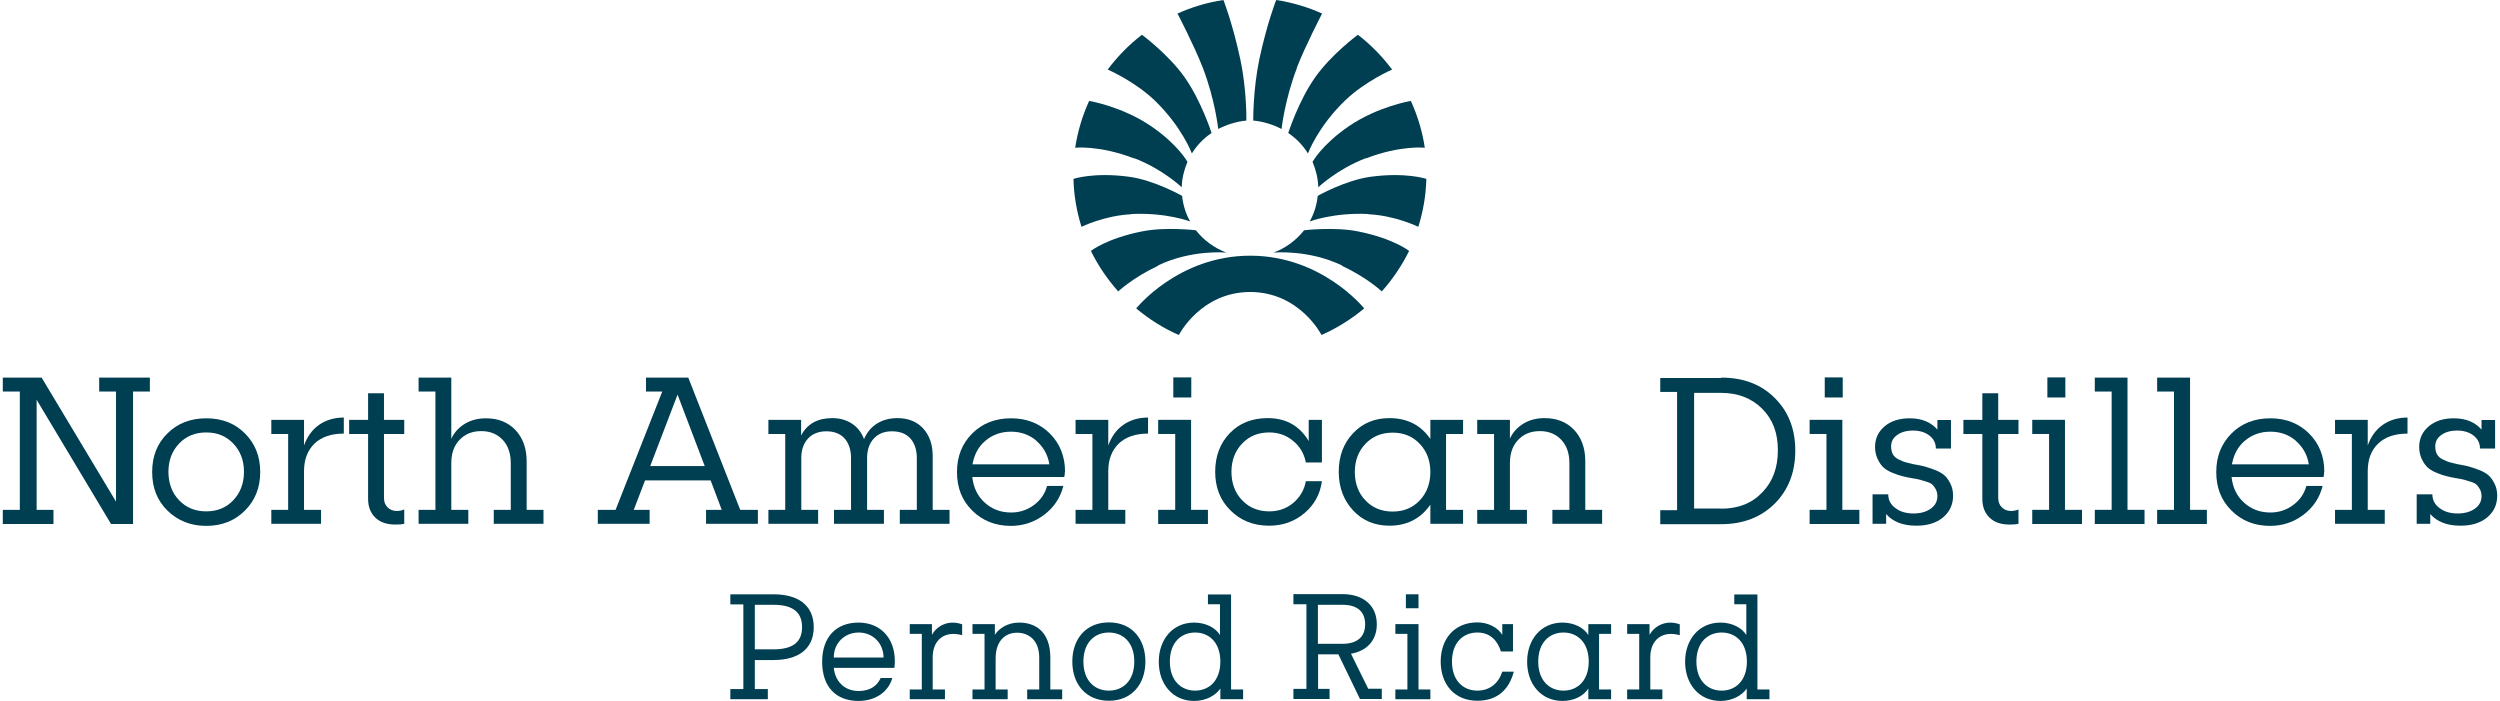 <svg width="214" height="60" viewBox="0 0 214 60" fill="none" xmlns="http://www.w3.org/2000/svg">
<g id="nadl-logo">
<path d="M97.095 13.544C99.534 14.477 101.155 16.03 101.155 16.03C101.172 15.278 101.368 14.509 101.646 13.855C101.646 13.855 100.861 12.399 98.552 10.812C96.064 9.111 93.231 8.637 93.231 8.637C92.658 9.896 92.249 11.238 92.036 12.645C92.036 12.645 94.099 12.415 97.079 13.56" fill="#003E52"/>
<path d="M98.847 8.604C101.188 10.861 102.023 13.135 102.023 13.135C102.449 12.448 103.022 11.843 103.709 11.385C103.709 11.385 102.842 8.67 101.434 6.658C100.026 4.646 97.75 2.977 97.75 2.977C96.637 3.828 95.654 4.842 94.819 5.954C94.819 5.954 97.128 6.952 98.847 8.604Z" fill="#003E52"/>
<path d="M102.956 5.791C104.004 8.49 104.282 11.041 104.282 11.041C104.97 10.682 105.87 10.387 106.689 10.322C106.689 10.322 106.738 7.721 106.165 5.055C105.494 1.93 104.724 0 104.724 0C103.333 0.213 102.023 0.605 100.795 1.161C100.795 1.161 102.236 3.926 102.956 5.791Z" fill="#003E52"/>
<path d="M116.905 13.544C114.466 14.477 112.845 16.03 112.845 16.03C112.828 15.278 112.632 14.509 112.354 13.855C112.354 13.855 113.139 12.399 115.448 10.812C117.936 9.111 120.769 8.637 120.769 8.637C121.342 9.896 121.751 11.238 121.964 12.645C121.964 12.645 119.885 12.415 116.921 13.56" fill="#003E52"/>
<path d="M115.137 8.604C112.796 10.861 111.961 13.135 111.961 13.135C111.535 12.448 110.962 11.843 110.274 11.385C110.274 11.385 111.142 8.67 112.55 6.658C113.958 4.646 116.234 2.977 116.234 2.977C117.347 3.828 118.329 4.842 119.164 5.954C119.164 5.954 116.856 6.952 115.137 8.604Z" fill="#003E52"/>
<path d="M111.028 5.791C109.98 8.49 109.701 11.041 109.701 11.041C109.014 10.682 108.113 10.387 107.278 10.322C107.278 10.322 107.246 7.721 107.802 5.055C108.473 1.93 109.243 0 109.243 0C110.618 0.213 111.944 0.605 113.172 1.161C113.172 1.161 111.732 3.926 111.011 5.791" fill="#003E52"/>
<path d="M99.125 22.721C102.039 21.33 104.986 21.625 104.986 21.625C103.938 21.232 103.038 20.562 102.367 19.711C102.367 19.711 99.764 19.4 97.75 19.809C94.721 20.414 93.379 21.478 93.379 21.478C94.001 22.737 94.787 23.899 95.72 24.945C95.72 24.945 96.964 23.768 99.125 22.753" fill="#003E52"/>
<path d="M96.849 18.321C99.829 18.173 101.876 18.959 101.876 18.959C101.499 18.288 101.27 17.552 101.188 16.767C101.188 16.767 98.83 15.425 96.653 15.131C93.641 14.722 91.889 15.311 91.889 15.311C91.921 16.734 92.167 18.108 92.576 19.417C92.576 19.417 94.508 18.451 96.866 18.337" fill="#003E52"/>
<path d="M107 24.994C111.257 24.994 113.123 28.675 113.123 28.675C114.449 28.086 115.677 27.317 116.774 26.401C116.774 26.401 113.172 21.887 107.016 21.887C100.861 21.887 97.259 26.401 97.259 26.401C98.356 27.317 99.584 28.102 100.91 28.675C100.91 28.675 102.776 24.994 107.033 24.994" fill="#003E52"/>
<path d="M114.875 22.721C111.961 21.33 109.014 21.625 109.014 21.625C110.062 21.232 110.962 20.562 111.633 19.711C111.633 19.711 114.236 19.4 116.25 19.809C119.279 20.414 120.621 21.478 120.621 21.478C119.999 22.737 119.213 23.899 118.28 24.945C118.28 24.945 117.036 23.768 114.875 22.753" fill="#003E52"/>
<path d="M117.134 18.321C114.155 18.173 112.108 18.959 112.108 18.959C112.485 18.288 112.714 17.552 112.796 16.767C112.796 16.767 115.153 15.425 117.331 15.131C120.343 14.722 122.095 15.311 122.095 15.311C122.062 16.734 121.817 18.108 121.407 19.417C121.407 19.417 119.475 18.451 117.118 18.337" fill="#003E52"/>
<path d="M64.613 58.986H65.726V59.853H62.517V58.986H63.631V51.739H62.517V50.872H66.218C68.264 50.872 69.656 51.772 69.656 53.686C69.656 55.6 68.264 56.499 66.218 56.499H64.613V58.986ZM64.613 51.772V55.583H66.218C67.92 55.583 68.657 54.913 68.657 53.686C68.657 52.459 67.937 51.772 66.218 51.772H64.613Z" fill="#003E52"/>
<path d="M76.385 58.021C76.09 59.133 75.042 60 73.487 60C71.555 60 70.376 58.789 70.376 56.647C70.376 54.504 71.604 53.293 73.487 53.293C75.517 53.293 76.826 54.847 76.565 57.17H71.375C71.457 58.152 72.144 59.149 73.503 59.149C74.403 59.149 75.058 58.773 75.386 58.037H76.401L76.385 58.021ZM75.631 56.287C75.631 55.076 74.731 54.144 73.503 54.144C72.275 54.144 71.358 55.076 71.375 56.287H75.648H75.631Z" fill="#003E52"/>
<path d="M79.855 59.019H80.887V59.853H77.874V59.019H78.906V54.258H77.874V53.424H79.773V54.34C80.15 53.653 81.1 52.999 82.36 53.441V54.373C80.854 53.948 79.839 54.782 79.839 56.254V59.035L79.855 59.019Z" fill="#003E52"/>
<path d="M89.891 59.019H90.923V59.853H87.927V59.019H88.958V56.303C88.958 54.798 88.058 54.16 87.059 54.16C86.06 54.16 85.225 54.847 85.225 56.369V59.019H86.257V59.853H83.244V59.019H84.276V54.258H83.244V53.424H85.16V54.34C85.504 53.8 86.24 53.293 87.239 53.293C88.663 53.293 89.908 54.095 89.908 56.303V59.019H89.891Z" fill="#003E52"/>
<path d="M94.918 53.277C96.898 53.277 98.045 54.7 98.045 56.63C98.045 58.56 96.882 59.984 94.918 59.984C92.953 59.984 91.79 58.56 91.79 56.63C91.79 54.7 92.953 53.277 94.918 53.277ZM94.918 59.117C96.162 59.117 97.095 58.233 97.095 56.63C97.095 55.027 96.162 54.144 94.918 54.144C93.673 54.144 92.74 55.027 92.74 56.63C92.74 58.233 93.673 59.117 94.918 59.117Z" fill="#003E52"/>
<path d="M105.379 59.019H106.411V59.853H104.462V58.937C104.086 59.509 103.251 60 102.219 60C100.386 60 99.191 58.56 99.191 56.647C99.191 54.733 100.386 53.293 102.219 53.293C103.185 53.293 104.037 53.719 104.43 54.357V51.723H103.398V50.889H105.379V59.051V59.019ZM102.301 54.144C101.106 54.144 100.14 54.995 100.14 56.63C100.14 58.266 101.106 59.117 102.301 59.117C103.496 59.117 104.462 58.266 104.462 56.63C104.462 54.995 103.496 54.144 102.301 54.144Z" fill="#003E52"/>
<path d="M110.7 50.856H114.924C116.61 50.856 117.855 51.756 117.855 53.441C117.855 54.864 116.954 55.731 115.644 55.96L117.118 58.953H118.28V59.836H116.414L114.564 56.009H112.828V58.969H113.811V59.836H110.716V58.969H111.83V51.723H110.716V50.856H110.7ZM112.812 51.772V55.109H114.924C116.267 55.109 116.856 54.438 116.856 53.441C116.856 52.443 116.283 51.772 114.924 51.772H112.812Z" fill="#003E52"/>
<path d="M121.407 59.019H122.439V59.853H119.443V59.019H120.474V54.258H119.443V53.424H121.424V59.019H121.407ZM120.343 52.066H121.424V50.872H120.343V52.066Z" fill="#003E52"/>
<path d="M129.577 57.497C129.2 58.969 128.218 59.984 126.466 59.984C124.485 59.984 123.323 58.56 123.323 56.63C123.323 54.7 124.485 53.277 126.466 53.277C127.383 53.277 128.218 53.719 128.595 54.34V53.424H129.511V55.763H128.48C128.202 54.896 127.612 54.144 126.466 54.144C125.222 54.144 124.289 55.027 124.289 56.63C124.289 58.233 125.222 59.117 126.466 59.117C127.547 59.117 128.284 58.462 128.595 57.497H129.577Z" fill="#003E52"/>
<path d="M135.962 53.424H137.91V54.258H136.879V59.019H137.91V59.853H135.962V58.937C135.569 59.575 134.718 60 133.752 60C131.918 60 130.723 58.56 130.723 56.647C130.723 54.733 131.918 53.293 133.752 53.293C134.718 53.293 135.569 53.719 135.962 54.357V53.424ZM133.834 54.144C132.638 54.144 131.673 54.995 131.673 56.63C131.673 58.266 132.638 59.117 133.834 59.117C135.029 59.117 135.995 58.266 135.995 56.63C135.995 54.995 135.029 54.144 133.834 54.144Z" fill="#003E52"/>
<path d="M141.266 59.019H142.298V59.853H139.285V59.019H140.317V54.258H139.285V53.424H141.201V54.34C141.578 53.653 142.527 52.999 143.788 53.441V54.373C142.282 53.948 141.266 54.782 141.266 56.254V59.035V59.019Z" fill="#003E52"/>
<path d="M150.451 59.019H151.466V59.853H149.518V58.937C149.141 59.509 148.306 60 147.275 60C145.441 60 144.246 58.56 144.246 56.647C144.246 54.733 145.441 53.293 147.275 53.293C148.241 53.293 149.092 53.719 149.485 54.357V51.723H148.454V50.889H150.435V59.051L150.451 59.019ZM147.373 54.144C146.178 54.144 145.212 54.995 145.212 56.63C145.212 58.266 146.178 59.117 147.373 59.117C148.568 59.117 149.534 58.266 149.534 56.63C149.534 54.995 148.568 54.144 147.373 54.144Z" fill="#003E52"/>
<path d="M12.829 32.323V33.517H11.388V44.853H9.505L3.136 34.22V43.642H4.577V44.853H0.239V43.642H1.696V33.517H0.239V32.323H3.562L9.931 42.939V33.517H8.49V32.323H12.829Z" fill="#003E52"/>
<path d="M17.658 35.807C19.001 35.807 20.098 36.232 20.965 37.099C21.833 37.966 22.275 39.062 22.275 40.404C22.275 41.745 21.833 42.841 20.965 43.708C20.098 44.575 18.985 45.016 17.658 45.016C16.332 45.016 15.219 44.575 14.335 43.708C13.451 42.841 13.025 41.745 13.025 40.404C13.025 39.062 13.451 37.966 14.335 37.099C15.203 36.232 16.316 35.807 17.658 35.807ZM17.658 37.017C16.709 37.017 15.939 37.328 15.334 37.966C14.728 38.604 14.417 39.406 14.417 40.387C14.417 41.369 14.728 42.203 15.334 42.824C15.939 43.462 16.725 43.773 17.658 43.773C18.591 43.773 19.361 43.462 19.967 42.824C20.573 42.187 20.884 41.369 20.884 40.387C20.884 39.406 20.573 38.604 19.967 37.966C19.361 37.328 18.591 37.017 17.658 37.017Z" fill="#003E52"/>
<path d="M29.43 37.116C28.366 37.116 27.531 37.394 26.925 37.966C26.335 38.539 26.024 39.324 26.024 40.338V43.642H27.482V44.836H23.225V43.642H24.666V37.148H23.225V35.938H26.024V38.13C26.303 37.361 26.728 36.772 27.318 36.363C27.907 35.954 28.611 35.742 29.43 35.742V37.116Z" fill="#003E52"/>
<path d="M34.603 37.148H32.868V42.612C32.868 42.955 32.966 43.217 33.179 43.43C33.392 43.642 33.654 43.74 33.981 43.74C34.194 43.74 34.407 43.691 34.603 43.61V44.836C34.407 44.886 34.161 44.902 33.834 44.902C33.113 44.902 32.54 44.706 32.131 44.313C31.722 43.92 31.509 43.381 31.509 42.71V37.148H29.888V35.938H31.509V33.664H32.868V35.938H34.603V37.148Z" fill="#003E52"/>
<path d="M45.065 43.642H46.522V44.836H42.265V43.642H43.722V39.651C43.722 38.817 43.493 38.146 43.035 37.655C42.576 37.165 41.971 36.903 41.201 36.903C40.432 36.903 39.81 37.148 39.335 37.655C38.86 38.146 38.631 38.817 38.631 39.651V43.642H40.088V44.836H35.831V43.642H37.272V33.517H35.831V32.323H38.631V37.557C38.893 37.001 39.286 36.576 39.81 36.265C40.334 35.954 40.939 35.807 41.594 35.807C42.626 35.807 43.477 36.134 44.115 36.805C44.754 37.475 45.081 38.375 45.081 39.487V43.642H45.065Z" fill="#003E52"/>
<path d="M63.352 43.642H64.875V44.836H60.438V43.642H61.781L60.831 41.123H55.216L54.25 43.642H55.608V44.836H51.172V43.642H52.694L56.689 33.517H55.297V32.323H58.916L63.369 43.659L63.352 43.642ZM55.658 39.896H60.324L57.999 33.779L55.658 39.896Z" fill="#003E52"/>
<path d="M79.823 43.642H81.28V44.836H77.023V43.642H78.48V39.209C78.48 38.49 78.284 37.934 77.923 37.525C77.547 37.116 77.023 36.919 76.352 36.919C75.68 36.919 75.173 37.132 74.796 37.541C74.42 37.95 74.223 38.506 74.223 39.209V43.642H75.664V44.836H71.391V43.642H72.848V39.209C72.848 38.49 72.652 37.934 72.291 37.525C71.915 37.116 71.391 36.919 70.736 36.919C70.081 36.919 69.541 37.132 69.165 37.541C68.788 37.95 68.591 38.506 68.591 39.209V43.642H70.032V44.836H65.775V43.642H67.216V37.148H65.775V35.938H68.575V37.279C69.099 36.281 69.983 35.791 71.244 35.791C71.899 35.791 72.455 35.954 72.93 36.265C73.405 36.576 73.749 37.017 73.961 37.59C74.207 37.017 74.567 36.576 75.058 36.265C75.549 35.954 76.139 35.791 76.81 35.791C77.743 35.791 78.48 36.085 79.02 36.674C79.561 37.263 79.839 38.048 79.839 39.046V43.642H79.823Z" fill="#003E52"/>
<path d="M91.152 40.387C91.152 40.485 91.152 40.633 91.103 40.829H83.228C83.326 41.728 83.67 42.465 84.292 43.021C84.898 43.577 85.651 43.871 86.552 43.871C87.272 43.871 87.927 43.659 88.5 43.233C89.073 42.808 89.449 42.268 89.629 41.598H91.021C90.775 42.595 90.235 43.413 89.4 44.051C88.565 44.689 87.599 45.016 86.535 45.016C85.209 45.016 84.096 44.575 83.228 43.708C82.344 42.841 81.918 41.745 81.918 40.404C81.918 39.062 82.36 37.966 83.228 37.099C84.096 36.232 85.209 35.807 86.552 35.807C87.894 35.807 88.991 36.249 89.859 37.099C90.726 37.966 91.168 39.062 91.168 40.387M88.729 37.737C88.123 37.214 87.386 36.952 86.535 36.952C85.684 36.952 84.963 37.214 84.358 37.721C83.752 38.228 83.392 38.915 83.244 39.749H89.826C89.695 38.931 89.318 38.261 88.713 37.737" fill="#003E52"/>
<path d="M98.274 37.116C97.21 37.116 96.375 37.394 95.769 37.966C95.18 38.539 94.868 39.324 94.868 40.338V43.642H96.326V44.836H92.069V43.642H93.51V37.148H92.069V35.938H94.868V38.13C95.147 37.361 95.572 36.772 96.162 36.363C96.751 35.954 97.455 35.742 98.274 35.742V37.116Z" fill="#003E52"/>
<path d="M108.654 37.017C107.704 37.017 106.935 37.328 106.329 37.966C105.723 38.604 105.412 39.406 105.412 40.387C105.412 41.369 105.723 42.203 106.329 42.824C106.935 43.462 107.72 43.773 108.654 43.773C109.439 43.773 110.127 43.528 110.7 43.053C111.273 42.563 111.65 41.941 111.781 41.189H113.156C113.009 42.285 112.517 43.201 111.666 43.92C110.815 44.64 109.816 45 108.637 45C107.295 45 106.198 44.558 105.33 43.691C104.446 42.824 104.02 41.712 104.02 40.387C104.02 39.062 104.43 37.95 105.265 37.083C106.1 36.216 107.18 35.791 108.523 35.791C110.078 35.791 111.24 36.445 112.026 37.754V35.938H113.156V39.586H111.781C111.633 38.833 111.273 38.212 110.684 37.737C110.094 37.246 109.423 37.017 108.637 37.017" fill="#003E52"/>
<path d="M125.238 37.148H123.781V43.642H125.238V44.836H122.439V43.201C121.604 44.395 120.441 45 118.935 45C117.675 45 116.627 44.558 115.824 43.691C115.022 42.824 114.597 41.728 114.597 40.387C114.597 39.046 115.006 37.95 115.824 37.083C116.643 36.216 117.675 35.791 118.935 35.791C120.441 35.791 121.62 36.38 122.439 37.574V35.938H125.238V37.148ZM119.213 43.789C120.147 43.789 120.916 43.479 121.522 42.841C122.128 42.203 122.439 41.385 122.439 40.404C122.439 39.422 122.128 38.62 121.522 37.983C120.916 37.345 120.147 37.034 119.213 37.034C118.28 37.034 117.494 37.345 116.889 37.983C116.283 38.62 115.972 39.422 115.972 40.404C115.972 41.385 116.283 42.219 116.889 42.841C117.494 43.479 118.28 43.789 119.213 43.789Z" fill="#003E52"/>
<path d="M135.684 43.642H137.141V44.836H132.884V43.642H134.341V39.651C134.341 38.817 134.112 38.146 133.654 37.655C133.195 37.165 132.589 36.903 131.82 36.903C131.05 36.903 130.428 37.148 129.953 37.655C129.479 38.146 129.249 38.817 129.249 39.651V43.642H130.707V44.836H126.45V43.642H127.891V37.148H126.45V35.938H129.249V37.541C129.511 36.985 129.904 36.559 130.428 36.249C130.952 35.938 131.542 35.791 132.213 35.791C133.244 35.791 134.096 36.118 134.734 36.788C135.373 37.459 135.7 38.359 135.7 39.471V43.626L135.684 43.642Z" fill="#003E52"/>
<path d="M147.34 32.323C149.223 32.323 150.746 32.895 151.908 34.057C153.087 35.218 153.676 36.723 153.676 38.571C153.676 40.42 153.087 41.941 151.908 43.119C150.729 44.28 149.207 44.869 147.34 44.869H142.118V43.675H143.559V33.55H142.118V32.355H147.34V32.323ZM147.324 43.544C148.781 43.544 149.96 43.086 150.844 42.154C151.745 41.238 152.187 40.027 152.187 38.539C152.187 37.05 151.745 35.889 150.844 34.989C149.944 34.089 148.781 33.631 147.324 33.631H145.016V43.528H147.324V43.544Z" fill="#003E52"/>
<path d="M157.704 43.642H159.161V44.853H154.904V43.642H156.345V37.148H154.904V35.938H157.704V43.642Z" fill="#003E52"/>
<path d="M163.876 39.749C164.253 39.815 164.547 39.88 164.744 39.929C164.924 39.978 165.202 40.076 165.579 40.207C165.939 40.338 166.217 40.502 166.414 40.665C166.61 40.829 166.79 41.074 166.938 41.369C167.101 41.679 167.183 42.023 167.183 42.432C167.183 43.201 166.889 43.822 166.316 44.297C165.743 44.771 164.973 45 164.04 45C162.91 45 162.042 44.673 161.453 44.002V44.836H160.291V42.317H161.633C161.633 42.808 161.846 43.201 162.255 43.495C162.665 43.806 163.172 43.953 163.794 43.953C164.384 43.953 164.875 43.822 165.268 43.544C165.661 43.266 165.841 42.906 165.841 42.465C165.841 42.252 165.792 42.056 165.71 41.892C165.612 41.728 165.53 41.598 165.431 41.499C165.333 41.401 165.17 41.319 164.924 41.238C164.678 41.156 164.498 41.107 164.384 41.074C164.269 41.041 164.04 40.992 163.729 40.943C163.369 40.878 163.074 40.829 162.861 40.763C162.632 40.714 162.354 40.616 162.026 40.485C161.699 40.354 161.42 40.191 161.24 40.027C161.044 39.847 160.88 39.618 160.733 39.307C160.585 38.997 160.504 38.653 160.504 38.261C160.504 37.541 160.782 36.952 161.322 36.494C161.862 36.036 162.583 35.807 163.467 35.807C164.498 35.807 165.284 36.134 165.841 36.772V35.954H167.003V38.392H165.71C165.71 37.934 165.513 37.557 165.153 37.279C164.793 37.001 164.318 36.854 163.745 36.854C163.205 36.854 162.746 36.985 162.403 37.23C162.042 37.492 161.879 37.803 161.879 38.212C161.879 38.473 161.928 38.702 162.026 38.882C162.124 39.062 162.288 39.209 162.517 39.324C162.746 39.438 162.943 39.52 163.107 39.569C163.27 39.618 163.549 39.667 163.925 39.766" fill="#003E52"/>
<path d="M172.782 37.148H171.047V42.612C171.047 42.955 171.145 43.217 171.358 43.43C171.571 43.642 171.833 43.74 172.16 43.74C172.373 43.74 172.586 43.691 172.782 43.61V44.836C172.586 44.886 172.34 44.902 172.013 44.902C171.276 44.902 170.72 44.706 170.31 44.313C169.901 43.92 169.688 43.381 169.688 42.71V37.148H168.067V35.938H169.688V33.664H171.047V35.938H172.782V37.148Z" fill="#003E52"/>
<path d="M182.114 43.642H183.572V44.853H179.315V43.642H180.756V33.517H179.315V32.323H182.114V43.642Z" fill="#003E52"/>
<path d="M187.468 43.642H188.909V44.853H184.652V43.642H186.093V33.517H184.652V32.323H187.468V43.642Z" fill="#003E52"/>
<path d="M198.945 40.387C198.945 40.485 198.945 40.633 198.896 40.829H191.021C191.119 41.728 191.463 42.465 192.085 43.021C192.691 43.577 193.444 43.871 194.344 43.871C195.065 43.871 195.72 43.659 196.293 43.233C196.866 42.808 197.242 42.268 197.422 41.598H198.814C198.568 42.595 198.028 43.413 197.193 44.051C196.358 44.689 195.392 45.016 194.328 45.016C192.985 45.016 191.889 44.575 191.021 43.708C190.137 42.841 189.711 41.745 189.711 40.404C189.711 39.062 190.153 37.966 191.021 37.099C191.889 36.232 193.002 35.807 194.344 35.807C195.687 35.807 196.784 36.249 197.651 37.099C198.519 37.966 198.961 39.062 198.961 40.387M196.538 37.737C195.932 37.214 195.196 36.952 194.344 36.952C193.493 36.952 192.773 37.214 192.167 37.721C191.561 38.228 191.201 38.915 191.054 39.749H197.635C197.504 38.931 197.128 38.261 196.522 37.737" fill="#003E52"/>
<path d="M206.083 37.116C205.019 37.116 204.184 37.394 203.578 37.966C202.972 38.539 202.678 39.324 202.678 40.338V43.642H204.135V44.836H199.878V43.642H201.319V37.148H199.878V35.938H202.678V38.13C202.956 37.361 203.382 36.772 203.971 36.363C204.56 35.954 205.264 35.742 206.083 35.742V37.116Z" fill="#003E52"/>
<path d="M210.454 39.749C210.831 39.815 211.126 39.88 211.322 39.929C211.502 39.978 211.78 40.076 212.157 40.207C212.517 40.338 212.795 40.502 212.992 40.665C213.188 40.829 213.369 41.074 213.516 41.369C213.68 41.679 213.761 42.023 213.761 42.432C213.761 43.201 213.467 43.822 212.894 44.297C212.321 44.771 211.551 45 210.618 45C209.488 45 208.621 44.673 208.031 44.002V44.836H206.869V42.317H208.211C208.211 42.808 208.424 43.201 208.833 43.495C209.243 43.806 209.75 43.953 210.372 43.953C210.962 43.953 211.453 43.822 211.846 43.544C212.239 43.266 212.419 42.906 212.419 42.465C212.419 42.252 212.37 42.056 212.288 41.892C212.19 41.728 212.108 41.598 212.01 41.499C211.911 41.401 211.748 41.319 211.502 41.238C211.257 41.156 211.076 41.107 210.962 41.074C210.847 41.041 210.618 40.992 210.307 40.943C209.947 40.878 209.652 40.829 209.439 40.763C209.21 40.714 208.932 40.616 208.604 40.485C208.277 40.354 207.999 40.191 207.818 40.027C207.622 39.847 207.458 39.618 207.311 39.307C207.164 38.997 207.082 38.653 207.082 38.261C207.082 37.541 207.36 36.952 207.9 36.494C208.441 36.036 209.161 35.807 210.045 35.807C211.076 35.807 211.862 36.134 212.419 36.772V35.954H213.581V38.392H212.288C212.288 37.934 212.091 37.557 211.731 37.279C211.371 37.001 210.896 36.854 210.323 36.854C209.783 36.854 209.325 36.985 208.981 37.23C208.621 37.492 208.457 37.803 208.457 38.212C208.457 38.473 208.506 38.702 208.604 38.882C208.702 39.062 208.866 39.209 209.095 39.324C209.325 39.438 209.521 39.52 209.685 39.569C209.849 39.618 210.127 39.667 210.503 39.766" fill="#003E52"/>
<path d="M157.737 32.306H156.198V34.024H157.737V32.306Z" fill="#003E52"/>
<path d="M176.761 43.642H178.218V44.853H173.961V43.642H175.402V37.148H173.961V35.938H176.761V43.642Z" fill="#003E52"/>
<path d="M176.794 32.306H175.255V34.024H176.794V32.306Z" fill="#003E52"/>
<path d="M101.957 43.642H103.398V44.853H99.141V43.642H100.599V37.148H99.141V35.938H101.957V43.642Z" fill="#003E52"/>
<path d="M101.974 32.306H100.435V34.024H101.974V32.306Z" fill="#003E52"/>
</g>
</svg>
